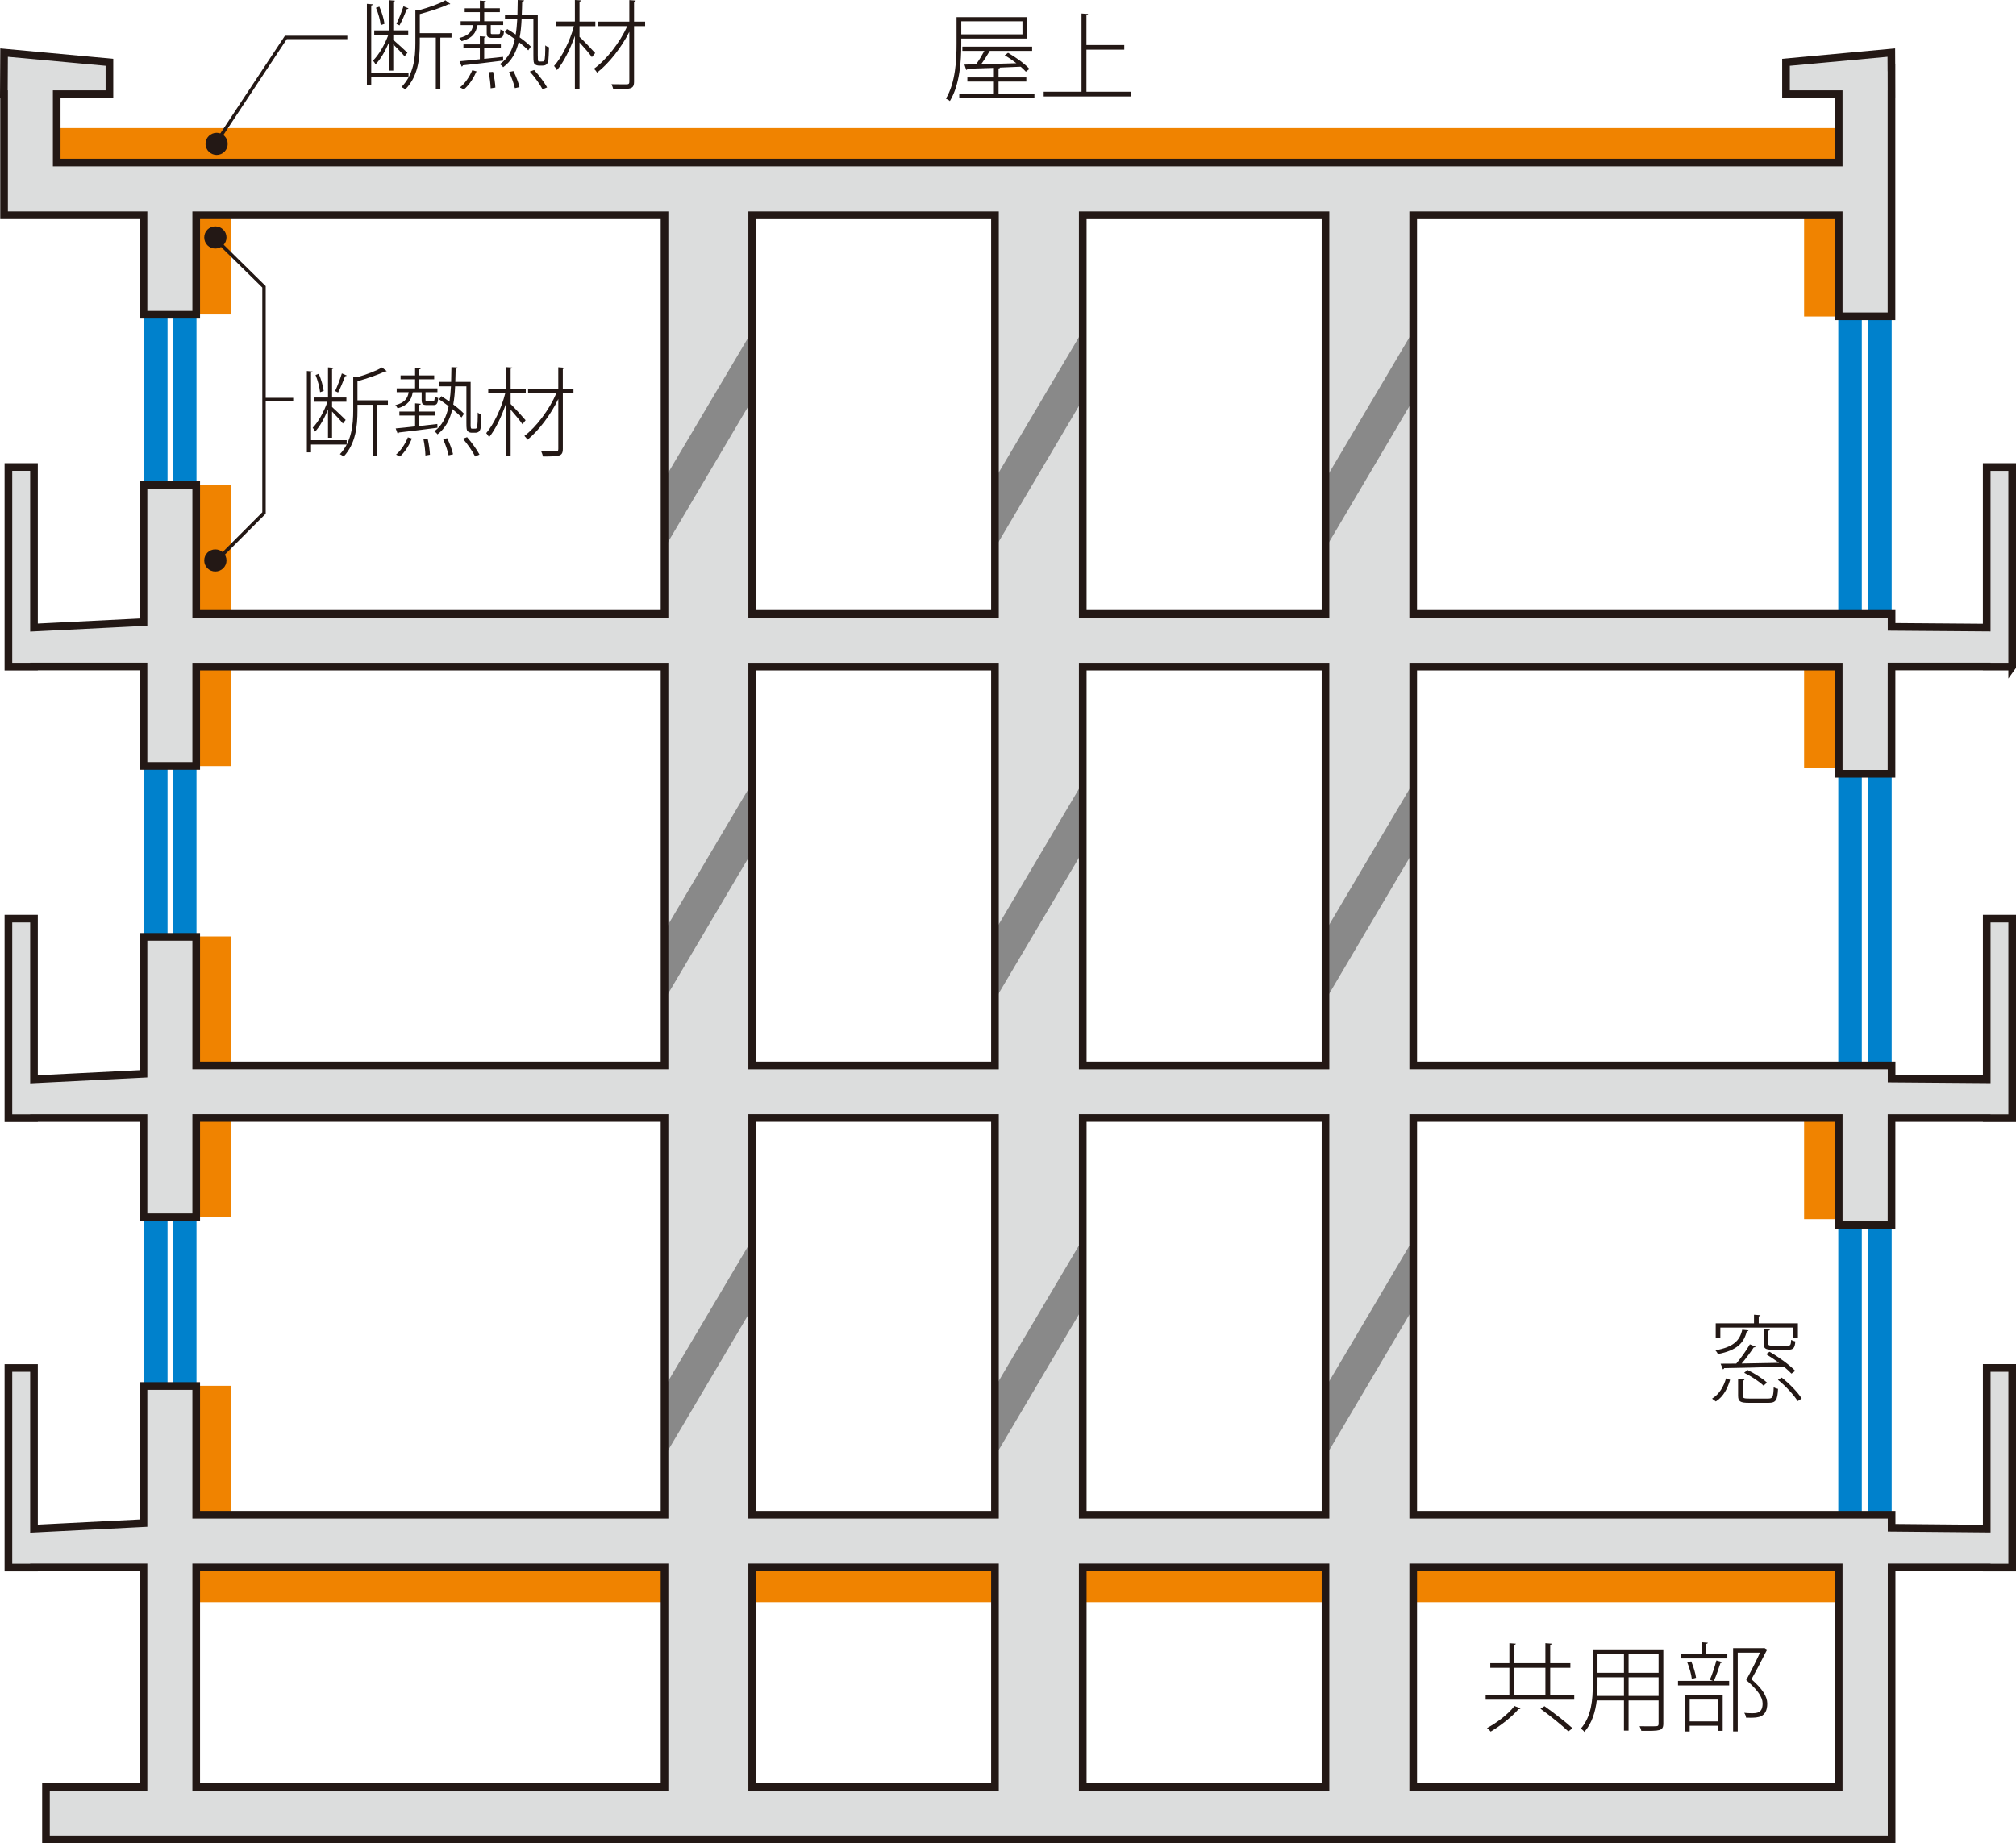 <?xml version="1.0" encoding="UTF-8"?>
<svg id="_レイヤー_2" data-name="レイヤー 2" xmlns="http://www.w3.org/2000/svg" viewBox="0 0 104.548 95.615">
  <defs>
    <style>
      .cls-1 {
        stroke-width: .397px;
      }

      .cls-1, .cls-2, .cls-3 {
        fill: none;
      }

      .cls-1, .cls-3 {
        stroke: #231815;
      }

      .cls-2 {
        stroke: #0081cc;
        stroke-width: 1.22px;
      }

      .cls-4 {
        fill: #898989;
      }

      .cls-4, .cls-5, .cls-6, .cls-7 {
        stroke-width: 0px;
      }

      .cls-5 {
        fill: #231815;
      }

      .cls-6 {
        fill: #dcdddd;
      }

      .cls-7 {
        fill: #f08300;
      }

      .cls-3 {
        stroke-width: .177px;
      }
    </style>
  </defs>
  <g id="saffty_ecology" data-name="saffty &amp;amp;ecology">
    <g>
      <line class="cls-2" x1="95.942" y1="15.739" x2="95.942" y2="32.714"/>
      <line class="cls-2" x1="8.078" y1="15.739" x2="8.078" y2="25.713"/>
      <line class="cls-2" x1="8.078" y1="39.227" x2="8.078" y2="49.21"/>
      <line class="cls-2" x1="8.078" y1="62.715" x2="8.078" y2="72.69"/>
      <line class="cls-2" x1="9.58" y1="15.739" x2="9.58" y2="25.713"/>
      <line class="cls-2" x1="9.58" y1="39.227" x2="9.58" y2="49.21"/>
      <line class="cls-2" x1="9.58" y1="62.715" x2="9.58" y2="72.69"/>
      <line class="cls-2" x1="95.942" y1="38.803" x2="95.942" y2="55.786"/>
      <line class="cls-2" x1="95.942" y1="61.871" x2="95.942" y2="78.854"/>
      <line class="cls-2" x1="97.491" y1="15.739" x2="97.491" y2="32.714"/>
      <line class="cls-2" x1="97.491" y1="38.803" x2="97.491" y2="55.786"/>
      <line class="cls-2" x1="97.491" y1="61.871" x2="97.491" y2="78.854"/>
      <rect class="cls-7" x="10.169" y="25.169" width="1.81" height="6.681"/>
      <polygon class="cls-7" points="11.979 11.172 11.979 11.17 10.169 11.17 10.169 16.312 11.979 16.312 11.979 12.974 11.979 11.172"/>
      <polygon class="cls-7" points="11.979 34.585 11.979 34.578 10.169 34.578 10.169 39.737 11.979 39.737 11.979 36.395 11.979 34.585"/>
      <rect class="cls-7" x="10.169" y="48.574" width="1.81" height="6.695"/>
      <polygon class="cls-7" points="11.979 57.996 11.979 57.996 10.169 57.996 10.169 63.142 11.979 63.142 11.979 59.8 11.979 57.996"/>
      <rect class="cls-7" x="10.169" y="71.883" width="1.81" height="6.69"/>
      <polygon class="cls-7" points="34.468 81.303 34.461 81.303 34.461 81.301 32.653 81.301 32.653 81.303 11.979 81.303 11.979 81.301 10.169 81.301 10.169 83.108 11.979 83.108 11.979 83.108 32.653 83.108 32.653 83.108 34.461 83.108 34.461 83.108 34.468 83.108 34.468 81.303"/>
      <polygon class="cls-7" points="51.601 81.303 51.59 81.303 51.59 81.301 49.783 81.301 49.783 81.303 40.809 81.303 40.809 81.301 39.007 81.301 39.007 83.108 40.809 83.108 40.809 83.108 49.783 83.108 49.783 83.108 51.59 83.108 51.59 83.108 51.601 83.108 51.601 81.303"/>
      <polygon class="cls-7" points="68.733 81.303 68.724 81.303 68.724 81.301 66.921 81.301 66.921 81.303 57.946 81.303 57.946 81.301 56.143 81.301 56.143 83.108 57.946 83.108 57.946 83.108 66.921 83.108 66.921 83.108 68.724 83.108 68.724 83.108 68.733 83.108 68.733 81.303"/>
      <polygon class="cls-7" points="93.559 11.172 93.559 11.17 95.367 11.17 95.367 16.417 93.559 16.417 93.559 12.974 93.559 11.172"/>
      <polygon class="cls-7" points="93.559 34.585 93.559 34.578 95.367 34.578 95.367 39.835 93.559 39.835 93.559 36.395 93.559 34.585"/>
      <polygon class="cls-7" points="93.559 57.996 93.559 57.996 95.367 57.996 95.367 63.239 93.559 63.239 93.559 59.8 93.559 57.996"/>
      <polygon class="cls-7" points="73.278 81.303 73.288 81.303 73.288 81.301 75.094 81.301 75.094 81.303 93.559 81.303 93.559 81.301 95.367 81.301 95.367 83.108 93.559 83.108 93.559 83.108 75.094 83.108 75.094 83.108 73.288 83.108 73.288 83.108 73.278 83.108 73.278 81.303"/>
      <rect class="cls-7" x="1.313" y="6.644" width="95.53" height="2.562"/>
      <g>
        <g>
          <path class="cls-5" d="M21.185,4.014h-1.933v.405h-.225V.2l.31.025c-.005.03-.029.05-.085.06v3.503h1.933v.225ZM20.173,3.663v-1.466c-.189.446-.445.891-.7,1.146-.025-.065-.085-.15-.13-.2.3-.285.62-.846.801-1.346h-.736v-.22h.766V.01l.306.025c-.005.03-.03.05-.085.06v1.481h.775v.22h-.775v.271c.16.135.625.561.735.67l-.149.186c-.101-.13-.386-.426-.586-.621v1.361h-.221ZM19.673.345c.13.28.235.65.266.891l-.195.065c-.025-.245-.125-.615-.246-.896l.176-.06ZM20.559,1.241c.12-.246.28-.646.365-.916l.261.11c-.011.025-.04.035-.086.035-.095.245-.25.611-.38.846l-.16-.075ZM23.416,1.722v.23h-.58v2.672h-.235V1.952h-.831v.28c0,.841-.095,1.737-.751,2.407-.045-.04-.135-.1-.199-.125.635-.646.721-1.511.721-2.287V.51c.095.01.16.015.205.015.505-.14,1.051-.331,1.351-.511l.256.19c-.011.015-.025.02-.05.02-.011,0-.025,0-.041-.005-.354.175-.955.366-1.491.511v.991h1.646Z"/>
          <path class="cls-5" d="M25.239,1.301h-.445c-.01.005-.025.01-.04.01-.065.39-.25.67-.816.826-.02-.05-.08-.13-.125-.165.471-.115.661-.315.727-.671h-.651v-.2h.996v-.47h-.786v-.2h.786V.03l.311.025c-.005.03-.025.05-.085.06v.315h.811v.2h-.811v.47h.985v.2h-.646v.391c0,.07.01.08.101.08h.295c.08,0,.095-.02.105-.25.045.04.125.06.185.08-.015.29-.08.365-.255.365h-.346c-.229,0-.295-.045-.295-.275v-.391ZM26.089,2.948l.005.195c-.771.101-1.581.19-2.087.246-.01.035-.029.055-.064.065l-.11-.275c.285-.025.65-.06,1.051-.105v-.565h-.851v-.206h.851v-.425l.311.025c-.005.03-.025.05-.085.055v.345h.865v.206h-.865v.545l.98-.105ZM24.713,3.703c-.146.335-.381.711-.65.931-.035-.015-.075-.03-.211-.1.261-.2.501-.556.641-.891l.221.06ZM25.444,4.584c-.005-.215-.045-.57-.104-.841l.229-.015c.065.27.115.615.12.815l-.245.04ZM27.891,2.923c0,.27.011.27.105.27.17,0,.19,0,.22-.03.061-.061.061-.501.061-.811.05.05.125.085.195.1-.01.271-.021.591-.035.69-.035.175-.115.261-.301.261h-.185c-.075,0-.155-.021-.216-.075-.06-.05-.074-.12-.074-.451V.996h-.611c-.015.34-.045.651-.1.941.235.17.445.34.58.48l-.135.195c-.12-.13-.295-.28-.496-.436-.13.551-.37.991-.806,1.312-.034-.055-.114-.125-.17-.16.431-.3.655-.741.776-1.301-.171-.13-.355-.25-.521-.355l.126-.165c.14.085.29.18.44.285.04-.245.064-.51.08-.796h-.636v-.23h.646l.015-.766.325.015c0,.045-.035.065-.095.075-.005.235-.01.46-.021.676h.831v2.157ZM26.701,4.574c-.046-.215-.171-.57-.301-.841l.226-.045c.135.265.27.621.315.831l-.24.055ZM28.136,4.634c-.125-.25-.41-.641-.66-.921l.225-.08c.251.275.536.651.671.901l-.235.1Z"/>
          <path class="cls-5" d="M30.053,1.912c.181.165.691.701.812.841l-.171.21c-.109-.166-.42-.521-.641-.761v2.417h-.24V1.861c-.24.686-.59,1.387-.931,1.777-.03-.07-.1-.165-.15-.215.4-.445.831-1.301,1.031-2.067h-.921v-.24h.971V0l.325.02c-.005.03-.029.055-.085.061v1.036h.821v.24h-.821v.556ZM33.456,1.121v.235h-.575v2.883c0,.22-.065.305-.21.345-.146.045-.436.05-.866.05-.015-.07-.055-.19-.095-.265.185.005.36.005.5.005h.301c.095-.005.125-.03.125-.13V1.651c-.405.811-1.062,1.646-1.672,2.117-.035-.065-.105-.15-.165-.2.641-.456,1.352-1.366,1.731-2.212h-1.531v-.235h1.637V.005l.33.025c-.005.035-.025.055-.085.06v1.031h.575Z"/>
        </g>
        <g>
          <path class="cls-5" d="M80.393,87.925h1.246v.24h-4.595v-.24h1.231v-1.416h-.991v-.24h.991v-1.036l.335.025c-.005.03-.029.05-.085.06v.951h1.617v-1.036l.335.025c-.005.03-.03.05-.085.06v.951h1.046v.24h-1.046v1.416ZM78.851,88.616c-.015.03-.055.045-.104.04-.32.385-.921.856-1.441,1.166-.045-.06-.13-.14-.19-.185.521-.28,1.121-.736,1.422-1.146l.314.125ZM78.526,86.509v1.416h1.617v-1.416h-1.617ZM81.333,89.812c-.314-.305-.945-.816-1.446-1.176l.206-.135c.49.345,1.131.841,1.456,1.146l-.216.166Z"/>
          <path class="cls-5" d="M86.259,85.553v3.854c0,.206-.061.291-.211.335-.149.045-.436.045-.931.04-.01-.065-.055-.175-.09-.24.165.005.325.005.466.005.185,0,.325,0,.385-.005.101,0,.135-.03.135-.135v-1.201h-1.556v1.567h-.24v-1.567h-1.412c-.069.576-.24,1.176-.641,1.632-.034-.055-.13-.14-.185-.17.565-.641.62-1.542.62-2.263v-1.852h3.659ZM82.845,87.404c0,.175-.005.371-.02.566h1.392v-.966h-1.372v.4ZM84.217,85.788h-1.372v.981h1.372v-.981ZM86.013,86.769v-.981h-1.556v.981h1.556ZM84.457,87.97h1.556v-.966h-1.556v.966Z"/>
          <path class="cls-5" d="M88.671,87.134c.12-.265.266-.716.34-1.006l.306.085c-.01.03-.045.045-.095.05-.085.26-.221.666-.341.926h.791v.235h-2.652v-.235h1.812l-.16-.055ZM89.578,85.798v.226h-2.413v-.226h1.076v-.615l.325.025c-.005.03-.029.055-.085.06v.53h1.097ZM87.39,89.817v-1.887h1.947v1.852h-.24v-.265h-1.472v.3h-.235ZM87.706,86.178c.115.265.22.621.25.851l-.22.06c-.025-.235-.125-.596-.24-.871l.21-.04ZM89.097,88.16h-1.472v1.131h1.472v-1.131ZM91.494,85.478l.166.1c-.011.015-.03.03-.045.04-.211.416-.491.961-.786,1.487.57.5.815.891.82,1.256,0,.741-.5.741-.896.741-.07,0-.141,0-.205-.005-.005-.07-.04-.175-.096-.25.136.015.271.021.381.021.271,0,.575,0,.575-.511-.005-.34-.27-.706-.851-1.211.28-.511.525-1.006.716-1.422h-1.156v4.089h-.24v-4.324h1.566l.05-.01Z"/>
        </g>
        <g>
          <path class="cls-5" d="M49.85,2.001v.28c0,.866-.07,2.102-.591,2.963-.04-.045-.149-.1-.205-.125.501-.846.551-2.007.551-2.837V.89h3.664v1.111h-3.419ZM51.782,4.859h1.862v.215h-3.898v-.215h1.796v-.626h-1.376v-.215h1.376v-.496c-.525.02-1.006.035-1.371.045-.005.035-.03.055-.065.06l-.09-.275.601-.015c.146-.195.306-.466.431-.696h-1.141v-.22h3.618v.22h-2.197c-.115.2-.285.47-.445.69.551-.015,1.191-.03,1.827-.05-.195-.15-.406-.295-.606-.411l.171-.13c.405.23.881.581,1.11.836l-.185.145c-.07-.08-.16-.166-.266-.26l-1.071.045c-.01.025-.029.04-.08.045v.466h1.441v.215h-1.441v.626ZM53.023,1.105h-3.173v.676h3.173v-.676Z"/>
          <path class="cls-5" d="M56.341,4.759h2.312v.246h-4.529v-.246h1.962V.7l.341.025c-.006.03-.025.055-.086.06v1.552h1.962v.24h-1.962v2.182Z"/>
        </g>
        <path class="cls-5" d="M88.785,72.549c.385-.23.61-.646.726-1.051.14.05.175.065.21.075-.125.425-.335.871-.74,1.121l-.195-.145ZM90.676,69.006c-.005.025-.035.05-.09.055-.15.586-.48.976-1.497,1.176-.024-.06-.08-.145-.13-.195.937-.166,1.271-.506,1.392-1.071l.325.035ZM89.215,68.86v.556h-.24v-.775h1.986v-.446l.336.025c-.005.03-.03.05-.091.061v.36h2.032v.766h-.245v-.546h-3.778ZM91.767,70.117c.48.275,1.047.691,1.332.991l-.195.145c-.096-.105-.235-.23-.391-.36-1.131.035-2.353.065-3.098.075-.011.035-.03.055-.065.065l-.12-.295.811-.005c.24-.285.536-.701.706-1.001l.295.12c-.01.03-.045.04-.095.04-.16.245-.4.57-.626.836.591-.01,1.271-.02,1.938-.035-.216-.16-.451-.32-.671-.45l.18-.125ZM90.376,72.394c0,.125.05.15.325.15h.996c.229,0,.27-.07.285-.59.06.045.16.075.225.09-.029.585-.114.721-.485.721h-1.031c-.435,0-.555-.065-.555-.366v-.866l.33.025c-.005.03-.03.05-.09.055v.781ZM90.622,71.062c.36.175.796.446,1.011.656l-.175.16c-.211-.21-.641-.49-1.007-.67l.171-.146ZM91.703,69.687c0,.095.029.115.24.115h.756c.149,0,.175-.03.189-.301.056.035.146.065.216.08-.025.341-.101.431-.37.431h-.801c-.376,0-.471-.055-.471-.33v-.741l.325.025c-.005.03-.025.05-.085.06v.661ZM92.398,71.458c.4.311.841.766,1.036,1.086-.14.095-.175.115-.21.13-.19-.31-.621-.781-1.021-1.101l.195-.115Z"/>
        <g>
          <path class="cls-5" d="M17.979,23.058h-1.85v.405h-.216v-4.219l.297.025c-.005.03-.028.05-.081.06v3.503h1.85v.225ZM17.01,22.707v-1.466c-.182.446-.426.891-.67,1.146-.024-.065-.082-.15-.125-.2.287-.285.594-.846.767-1.346h-.704v-.22h.732v-1.566l.293.025c-.005.03-.029.05-.082.06v1.481h.743v.22h-.743v.271c.153.135.6.561.705.67l-.145.186c-.096-.13-.368-.426-.561-.621v1.361h-.211ZM16.532,19.389c.124.28.225.65.254.891l-.187.065c-.024-.245-.12-.615-.235-.896l.168-.06ZM17.379,20.285c.115-.246.269-.646.35-.916l.25.11c-.01.025-.039.035-.082.035-.091.245-.239.611-.364.846l-.153-.075ZM20.116,20.766v.23h-.556v2.672h-.226v-2.672h-.795v.28c0,.841-.092,1.737-.719,2.407-.044-.04-.13-.1-.192-.125.608-.646.69-1.511.69-2.287v-1.717c.091.01.153.015.196.015.484-.14,1.006-.331,1.294-.511l.244.19c-.01.015-.024.02-.048.02-.01,0-.024,0-.038-.005-.341.175-.915.366-1.428.511v.991h1.576Z"/>
          <path class="cls-5" d="M21.866,20.345h-.426c-.01.005-.024.01-.039.01-.062.39-.239.67-.78.826-.02-.05-.077-.13-.12-.165.45-.115.633-.315.694-.671h-.622v-.2h.953v-.47h-.752v-.2h.752v-.4l.297.025c-.005.03-.023.05-.081.06v.315h.775v.2h-.775v.47h.943v.2h-.618v.391c0,.07.01.08.096.08h.283c.076,0,.091-.02.101-.25.043.04.12.06.177.08-.014.29-.076.365-.244.365h-.33c-.221,0-.283-.045-.283-.275v-.391ZM22.68,21.992l.005.195c-.737.101-1.514.19-1.998.246-.01.035-.028.055-.062.065l-.105-.275c.272-.025.622-.06,1.006-.105v-.565h-.814v-.206h.814v-.425l.297.025c-.005.03-.023.05-.081.055v.345h.828v.206h-.828v.545l.938-.105ZM21.363,22.747c-.139.335-.364.711-.623.931-.033-.015-.071-.03-.201-.1.249-.2.479-.556.613-.891l.211.06ZM22.062,23.628c-.004-.215-.043-.57-.101-.841l.221-.015c.062.27.11.615.115.815l-.235.04ZM24.406,21.967c0,.27.009.27.101.27.162,0,.182,0,.21-.03.058-.061.058-.501.058-.811.048.05.12.085.188.1-.01.271-.02.591-.034.69-.033.175-.109.261-.287.261h-.178c-.071,0-.148-.021-.206-.075-.057-.05-.071-.12-.071-.451v-1.882h-.585c-.014.34-.043.651-.096.941.226.17.427.34.556.48l-.129.195c-.115-.13-.283-.28-.475-.436-.124.551-.354.991-.771,1.312-.033-.055-.11-.125-.163-.16.412-.3.628-.741.743-1.301-.163-.13-.34-.25-.498-.355l.119-.165c.135.085.278.18.422.285.038-.245.062-.51.077-.796h-.609v-.23h.618l.015-.766.312.015c0,.045-.033.065-.091.075-.005.235-.01.46-.02.676h.796v2.157ZM23.265,23.618c-.043-.215-.163-.57-.287-.841l.215-.045c.13.265.259.621.302.831l-.229.055ZM24.64,23.678c-.12-.25-.393-.641-.633-.921l.216-.08c.239.275.513.651.643.901l-.226.1Z"/>
          <path class="cls-5" d="M26.481,20.956c.172.165.661.701.776.841l-.163.21c-.105-.166-.402-.521-.613-.761v2.417h-.23v-2.758c-.229.686-.565,1.387-.891,1.777-.029-.07-.096-.165-.145-.215.384-.445.796-1.301.987-2.067h-.882v-.24h.93v-1.116l.312.02c-.005.03-.028.055-.081.061v1.036h.785v.24h-.785v.556ZM29.739,20.165v.235h-.551v2.883c0,.22-.062.305-.201.345-.14.045-.417.05-.829.05-.015-.07-.053-.19-.091-.265.177.005.345.005.479.005h.288c.091-.005.119-.03.119-.13v-2.593c-.388.811-1.016,1.646-1.6,2.117-.034-.065-.101-.15-.158-.2.613-.456,1.293-1.366,1.657-2.212h-1.466v-.235h1.566v-1.116l.316.025c-.005.035-.023.055-.081.06v1.031h.551Z"/>
        </g>
      </g>
      <path class="cls-6" d="M104.35,34.578v-10.352h-1.321v8.329l-4.933-.038v-.672h-24.809V11.17h22.067v5.237h2.737V4.886h.002l-.002-.991v-.396h-.004l-.004-.77-5.462.504v1.652h2.733v3.549H2.941v-3.549h2.734v-1.652L.211,2.729l-.012,2.156h.012v6.284h7.231v5.157h2.733v-5.157h24.286v20.675H10.175v-6.691h-2.733v7.117l-5.679.284v-8.329H.436v10.352h1.327v-.006h5.679v5.159h2.733v-5.154h24.286v20.693H10.175v-6.672h-2.733v7.104l-5.679.285v-8.335H.436v10.354h1.327v-.008h5.679v5.144h2.733v-5.146h24.286v20.577H10.175v-6.678h-2.733v7.11l-5.679.287v-8.333H.436v10.352h1.327v-.008h5.679v11.382H2.384v2.732h95.713v-14.114h4.933v.008h1.321v-10.352h-1.321v8.333l-4.933-.045v-.674h-24.809v-20.577h22.067v5.544h2.737l.002-5.542h4.936v.008h1.321v-10.354h-1.321v8.335l-4.933-.039v-.678h-24.809v-20.693h22.067v5.561h2.737l.002-5.566h4.936v.006h1.321ZM34.461,92.684H10.175v-11.382h24.286v11.382ZM51.597,92.684h-12.589v-11.382h12.589v11.382ZM51.597,78.572h-12.589v-20.577h12.589v20.577ZM51.597,55.27h-12.589v-20.693h12.589v20.693ZM51.597,31.845h-12.589V11.17h12.589v20.675ZM68.739,92.684h-12.589v-11.382h12.589v11.382ZM68.739,78.572h-12.589v-20.577h12.589v20.577ZM68.739,55.27h-12.589v-20.693h12.589v20.693ZM68.739,31.845h-12.589V11.17h12.589v20.675ZM95.354,81.303v11.382h-22.067v-11.382h22.067Z"/>
      <polygon class="cls-4" points="34.454 28.437 39.007 20.735 39.007 17.163 34.454 24.852 34.454 28.437"/>
      <polygon class="cls-4" points="34.454 51.871 39.007 44.169 39.007 40.597 34.454 48.291 34.454 51.871"/>
      <polygon class="cls-4" points="34.454 75.553 39.007 67.855 39.007 64.283 34.454 71.973 34.454 75.553"/>
      <polygon class="cls-4" points="51.59 28.437 56.143 20.735 56.143 17.163 51.59 24.852 51.59 28.437"/>
      <polygon class="cls-4" points="51.59 51.871 56.143 44.169 56.143 40.597 51.59 48.291 51.59 51.871"/>
      <polygon class="cls-4" points="51.59 75.553 56.143 67.855 56.143 64.283 51.59 71.973 51.59 75.553"/>
      <polygon class="cls-4" points="68.739 28.437 73.288 20.735 73.288 17.163 68.739 24.852 68.739 28.437"/>
      <polygon class="cls-4" points="68.739 51.871 73.288 44.169 73.288 40.597 68.739 48.291 68.739 51.871"/>
      <polygon class="cls-4" points="68.739 75.553 73.288 67.855 73.288 64.283 68.739 71.973 68.739 75.553"/>
      <path class="cls-1" d="M104.35,34.578v-10.352h-1.321v8.329l-4.933-.038v-.672h-24.809V11.17h22.067v5.237h2.737V4.886h.002l-.002-.991v-.396h-.004l-.004-.77-5.462.504v1.652h2.733v3.549H2.941v-3.549h2.734v-1.652L.211,2.729l-.012,2.156h.012v6.284h7.231v5.157h2.733v-5.157h24.286v20.675H10.175v-6.691h-2.733v7.117l-5.679.284v-8.329H.436v10.352h1.327v-.006h5.679v5.159h2.733v-5.154h24.286v20.693H10.175v-6.672h-2.733v7.104l-5.679.285v-8.335H.436v10.354h1.327v-.008h5.679v5.144h2.733v-5.146h24.286v20.577H10.175v-6.678h-2.733v7.11l-5.679.287v-8.333H.436v10.352h1.327v-.008h5.679v11.382H2.384v2.732h95.713v-14.114h4.933v.008h1.321v-10.352h-1.321v8.333l-4.933-.045v-.674h-24.809v-20.577h22.067v5.544h2.737l.002-5.542h4.936v.008h1.321v-10.354h-1.321v8.335l-4.933-.039v-.678h-24.809v-20.693h22.067v5.561h2.737l.002-5.566h4.936v.006h1.321ZM34.461,92.684H10.175v-11.382h24.286v11.382ZM51.597,92.684h-12.589v-11.382h12.589v11.382ZM51.597,78.572h-12.589v-20.577h12.589v20.577ZM51.597,55.27h-12.589v-20.693h12.589v20.693ZM51.597,31.845h-12.589V11.17h12.589v20.675ZM68.739,92.684h-12.589v-11.382h12.589v11.382ZM68.739,78.572h-12.589v-20.577h12.589v20.577ZM68.739,55.27h-12.589v-20.693h12.589v20.693ZM68.739,31.845h-12.589V11.17h12.589v20.675ZM95.354,81.303v11.382h-22.067v-11.382h22.067Z"/>
      <polyline class="cls-3" points="11.257 7.339 14.825 1.942 18.012 1.942"/>
      <polyline class="cls-3" points="11.086 12.312 13.691 14.877 13.691 26.609 11.159 29.149"/>
      <line class="cls-3" x1="13.666" y1="20.725" x2="15.205" y2="20.725"/>
      <path class="cls-5" d="M11.809,7.464c0,.31-.25.574-.574.574-.318,0-.578-.264-.578-.574,0-.321.261-.576.578-.576.323,0,.574.254.574.576Z"/>
      <path class="cls-5" d="M11.746,12.316c0,.319-.259.577-.583.577-.317,0-.572-.258-.572-.577s.254-.574.572-.574c.324,0,.583.255.583.574Z"/>
      <path class="cls-5" d="M11.746,29.071c0,.317-.259.573-.583.573-.317,0-.572-.256-.572-.573s.254-.574.572-.574c.324,0,.583.257.583.574Z"/>
    </g>
  </g>
</svg>